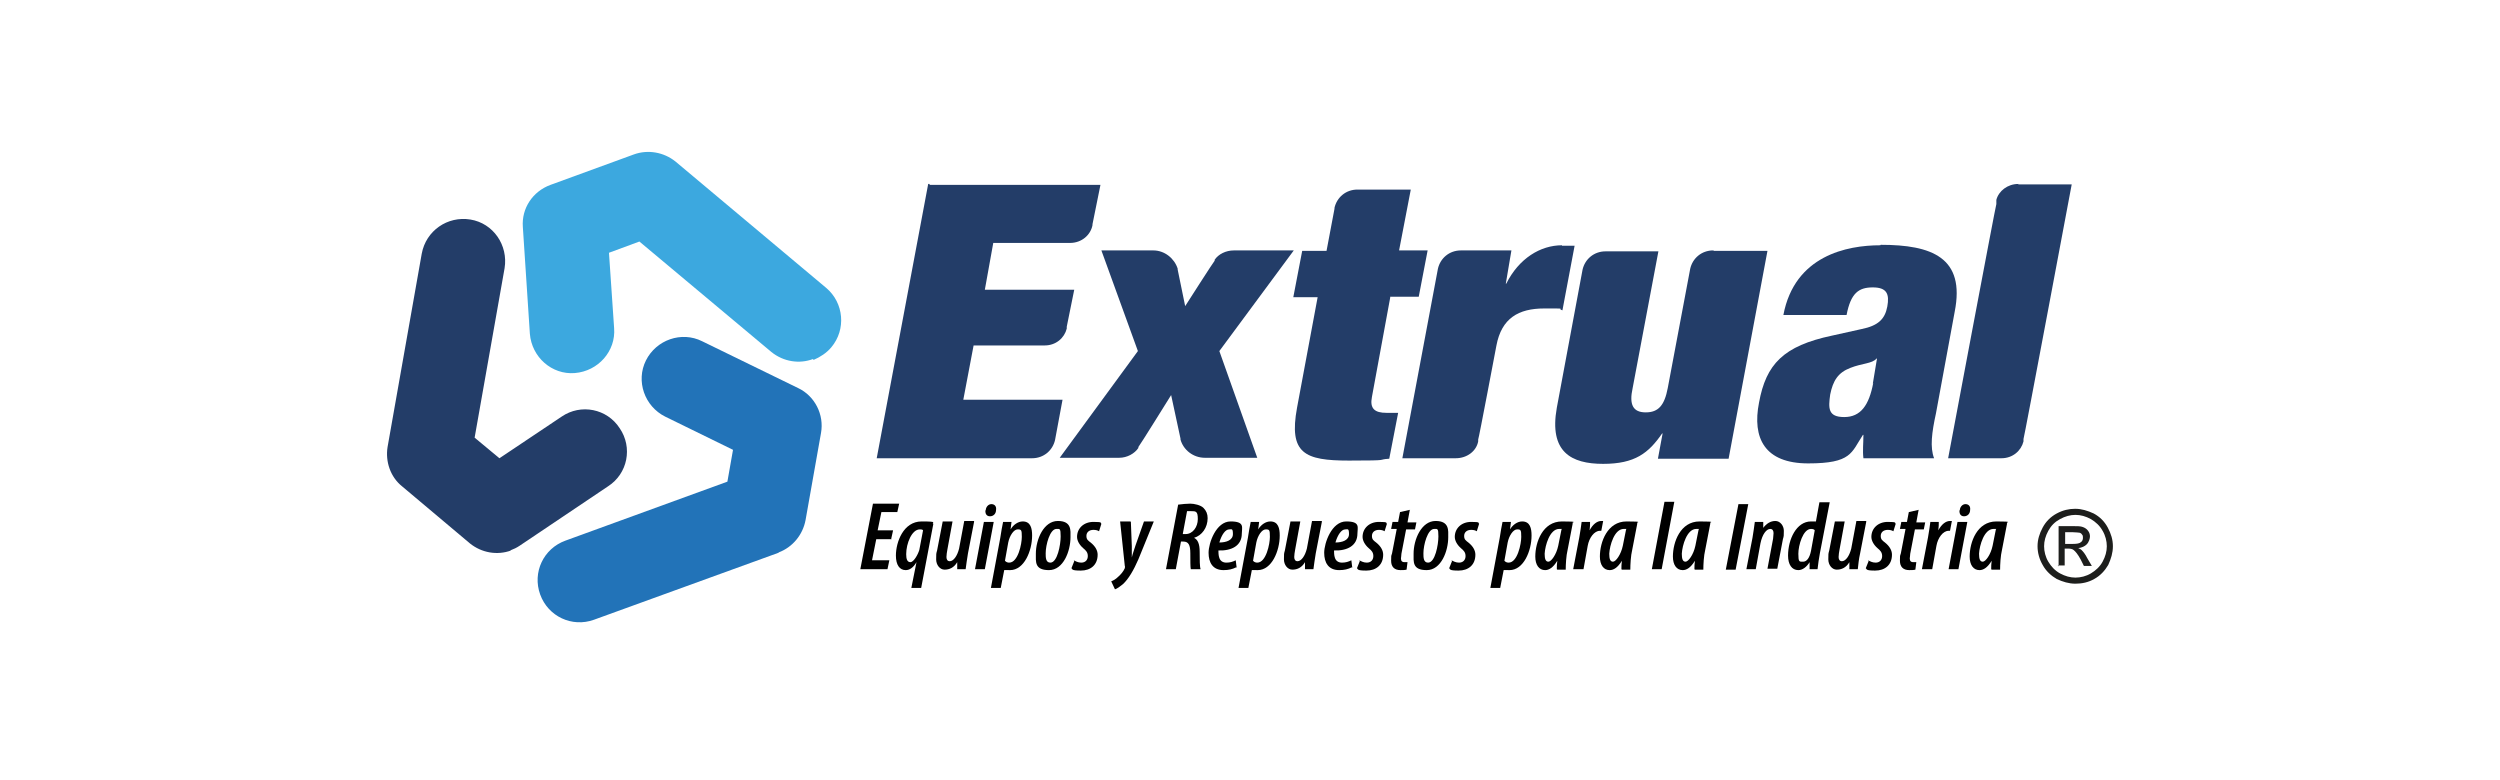 <?xml version="1.0" encoding="UTF-8"?>
<svg id="Capa_1" xmlns="http://www.w3.org/2000/svg" version="1.1" viewBox="0 0 534.1 166.7">
  <!-- Generator: Adobe Illustrator 29.0.0, SVG Export Plug-In . SVG Version: 2.1.0 Build 186)  -->
  <defs>
    <style>
      .st0 {
        fill: #1d1e1c;
      }

      .st1 {
        fill: #3ca8df;
      }

      .st2 {
        fill: #fff;
      }

      .st3 {
        fill: #233d68;
      }

      .st4 {
        fill: #2273b8;
      }
    </style>
  </defs>
  <rect class="st2" x="0" y="0" width="534.1" height="166.7"/>
  <g>
    <g>
      <path class="st3" d="M109.2,117.6c-3,1.1-6.3.5-8.8-1.5l-14.5-12.2c-2.5-2-3.6-5.3-3.1-8.4l7.3-41.3c.9-4.9,5.5-8.1,10.4-7.3s8.1,5.5,7.3,10.4l-6.4,36.2,5.3,4.4,13.3-8.9c4.1-2.8,9.7-1.7,12.4,2.5,2.8,4.1,1.7,9.7-2.5,12.4l-18.9,12.7c-.6.4-1.2.7-2,1h0Z"/>
      <path class="st4" d="M166.3,118.1h0l-39.4,14.3c-4.7,1.7-9.8-.7-11.5-5.4-1.7-4.7.7-9.8,5.4-11.5h0l34.6-12.6,1.2-6.8-14.5-7.1c-4.4-2.2-6.3-7.6-4.1-12,2.2-4.4,7.6-6.3,12-4.1l20.5,10c3.6,1.7,5.6,5.7,4.9,9.6l-3.3,18.6c-.6,3.2-2.8,5.8-5.7,6.9h0Z"/>
      <path class="st1" d="M173.7,76.7c-2.9,1.1-6.3.6-8.9-1.5l-28.2-23.6-6.5,2.4,1.1,16.1c.4,4.9-3.4,9.2-8.4,9.6-4.9.4-9.2-3.4-9.6-8.4l-1.5-22.8c-.3-4,2.1-7.6,5.9-9l17.8-6.5h0c3-1.1,6.4-.5,8.9,1.5l32.2,27c3.8,3.2,4.3,8.9,1.1,12.7-1,1.2-2.4,2.1-3.8,2.7h0Z"/>
    </g>
    <g>
      <g>
        <path class="st3" d="M401.7,52.4c-7.1,0-18.3,2.2-20.7,14.9h13.5c.9-4.7,2.6-5.9,5.6-5.9s3.6,1.4,3.1,4.1-2,4.1-5.5,4.8l-6.3,1.4c-10.4,2.2-14.1,6.1-15.6,14.3-1.5,7.6,1.2,13,10.5,13s9.2-2.3,11.7-6.1h.1c0,1.8-.2,3.4,0,5h15.1c-.9-2.3-.5-5.5.4-9.6l4-21.7c2.3-11.6-4.9-14.3-15.8-14.3h0ZM400.2,81.8c-.9,4.8-2.7,7.3-6.2,7.3s-3.4-1.9-3-4.8c.6-3,1.7-4.7,4.3-5.7,2.5-1,4.7-.9,5.6-2h.1l-.9,5.4h0Z"/>
        <path class="st3" d="M198.3,39.3l-11,58.6h33.2c2.5,0,4.4-1.7,4.9-3.9h0l1.6-8.6h-21.2l2.2-11.6h15.2c2.4,0,4.2-1.6,4.7-3.6v-.4l1.6-7.9h-19.1l1.8-10h16.4c2.5,0,4.4-1.7,4.8-3.8v-.2l1.7-8.4h-36.5v-.2h-.1Z"/>
        <path class="st3" d="M276.3,53.5h-12.7c-1.7,0-3.3.8-4.1,2v.2c-.1,0-6.3,9.7-6.3,9.7l-1.6-7.8v-.2c-.7-2.2-2.8-3.9-5.2-3.9h-11.1l7.8,21.5-16.7,22.8h12.7c1.7,0,3.3-.9,4.1-2.1v-.2c.1,0,7-11.1,7-11.1l2,9.3v.2c.6,2.2,2.7,3.9,5.2,3.9h11.2l-8.1-22.8,15.9-21.5h0Z"/>
        <path class="st3" d="M297,63.4h6.1l1.9-9.9h-6.1l2.5-13h-11.4c-2.5,0-4.4,1.7-4.9,3.9v.2l-1.7,9h-5.2l-1.9,9.9h5.2l-4.4,23.6c-1.8,9.8,1.6,11.3,11.1,11.3s5.6-.2,8.6-.4l1.9-9.8h-2.5c-2.5,0-3.6-.9-3.1-3.4l3.9-21.2h0Z"/>
        <path class="st3" d="M333.7,52.4c-4.6,0-9.2,2.8-11.9,8.2h-.1l1.2-7.1h-10.8c-2.5,0-4.4,1.7-4.9,3.9h0c0,.1-7.6,40.5-7.6,40.5h11.4c2.4,0,4.4-1.5,4.8-3.6v-.4c.1,0,3.9-20.1,3.9-20.1,1.1-5.8,4.7-7.9,10.2-7.9s2.5,0,3.9.4l2.6-13.8h-2.7Z"/>
        <path class="st3" d="M366,53.5c-2.5,0-4.4,1.7-4.9,3.9h0l-4.8,25.5c-.7,3.7-2,5.2-4.7,5.2s-3.6-1.6-2.8-5.2l5.5-29.2h-11.3c-2.5,0-4.4,1.7-4.9,3.9h0l-5.5,29.5c-1.7,9.5,3.1,12,9.9,12s9.7-2.3,12.6-6.5h.1l-1,5.4h15.1l8.3-44.4h-11.4,0Z"/>
        <path class="st3" d="M431.2,39.3c-2.3,0-4.2,1.5-4.7,3.4v.9c-.1,0-10.3,54.3-10.3,54.3h11.4c2.4,0,4.2-1.6,4.7-3.6v-.5c.1,0,10.3-54.4,10.3-54.4h-11.4Z"/>
      </g>
      <g>
        <path class="st0" d="M443.4,108.7c1.3,0,2.6.4,3.9,1,1.3.7,2.3,1.7,3,3s1.1,2.6,1.1,4-.4,2.7-1,4c-.7,1.2-1.7,2.3-3,3-1.2.7-2.6,1-4,1s-2.7-.4-4-1c-1.2-.7-2.3-1.7-3-3-.7-1.2-1.1-2.6-1.1-4s.4-2.7,1.1-4,1.7-2.3,3-3c1.3-.7,2.6-1,3.9-1h0ZM443.4,110c-1.1,0-2.2.3-3.3.9-1.1.6-1.9,1.4-2.5,2.5-.6,1.1-.9,2.2-.9,3.3s.3,2.3.9,3.3c.6,1,1.4,1.9,2.5,2.5,1.1.6,2.2.9,3.3.9s2.3-.3,3.3-.9,1.9-1.4,2.5-2.5c.6-1.1.9-2.2.9-3.3s-.3-2.3-.9-3.3c-.6-1.1-1.5-1.9-2.5-2.5-1.1-.6-2.2-.9-3.3-.9h-.1ZM439.8,121v-8.6h3c1,0,1.7,0,2.2.2s.8.4,1.1.8.4.8.4,1.2-.2,1.2-.7,1.7c-.4.4-1,.7-1.8.8.3.1.6.3.7.4.4.4.8.9,1.2,1.7l1,1.7h-1.7l-.7-1.4c-.6-1.1-1.1-1.7-1.5-2-.2-.2-.7-.3-1.1-.3h-.8v3.6h-1.5ZM441.2,116.2h1.7c.8,0,1.4-.1,1.7-.4.3-.2.4-.6.4-.9s0-.5-.2-.7c-.1-.2-.4-.4-.6-.4s-.7-.1-1.4-.1h-1.6v2.6h0Z"/>
        <g>
          <path d="M190.5,115.2h-3.3l-.9,4.5h3.7l-.4,1.9h-5.8l2.7-14h5.6l-.4,1.8h-3.4l-.8,3.9h3.3l-.4,1.8Z"/>
          <path d="M194.7,125.6l1.1-5.5h0c-.7,1.2-1.5,1.7-2.3,1.7-1.3,0-2.1-1.1-2.1-3.1,0-2.9,1.6-7.3,5.5-7.3s1.9.3,2.5.5l-2.6,13.7h-2.1ZM197.1,113.2c-.1-.1-.4-.1-.6-.1-1.7,0-2.9,3-2.9,5.3,0,1,.2,1.7.9,1.7s1.6-1.6,1.9-2.6l.8-4.2Z"/>
          <path d="M208.1,111.5l-1.3,6.7c-.2,1.3-.4,2.5-.5,3.4h-1.8v-1.5c.1,0,0,0,0,0-.7,1.2-1.7,1.6-2.7,1.6s-1.8-1-1.8-2.2,0-1.2.2-1.9l1.2-6.2h2.1l-1.1,6c-.1.6-.2,1.1-.2,1.6s.2.9.7.9c.8,0,1.6-1.1,2-2.7l1.1-5.9h2.1Z"/>
          <path d="M208.3,121.6l1.9-10.1h2.1l-1.9,10.1h-2.1ZM210.6,109c0-.6.5-1.3,1.2-1.3s1.1.5,1,1.2c0,.9-.6,1.4-1.3,1.4s-1-.5-1-1.2Z"/>
          <path d="M211.7,125.6l2-10.7c.2-1.3.4-2.5.6-3.4h1.8l-.2,1.6h0c.6-1,1.6-1.7,2.6-1.7,1.7,0,2,1.5,2,3,0,3.3-1.7,7.4-4.7,7.4s-1-.1-1.2-.3h0l-.8,4.1h-2.1ZM214.8,119.9c.2.2.5.3.8.3,1.9,0,2.7-4,2.7-5.5s-.1-1.6-.9-1.6-1.7,1.3-2,2.8l-.7,3.9Z"/>
          <path d="M228.7,114.8c0,2.9-1.5,7-4.6,7s-2.8-1.8-2.8-3.5c0-3.1,1.7-7,4.7-7s2.7,2.1,2.7,3.4ZM223.4,118.2c0,.9,0,2,1,2,1.5,0,2.2-3.8,2.2-5.6s-.2-1.6-.9-1.6c-1.4,0-2.3,3.4-2.3,5.2Z"/>
          <path d="M229.4,119.7c.4.2.9.5,1.6.5.9,0,1.4-.6,1.4-1.4s-.4-1.2-1-1.7c-.8-.7-1.3-1.6-1.3-2.4,0-1.8,1.4-3.2,3.5-3.2s1.4.2,1.7.4l-.5,1.6c-.3-.2-.7-.3-1.2-.3-.9,0-1.5.5-1.5,1.3s.4,1,.9,1.4c1,.8,1.5,1.7,1.5,2.6,0,2.2-1.5,3.4-3.6,3.4s-1.7-.3-2-.5l.6-1.5Z"/>
          <path d="M241.6,111.5l.2,5.2c0,.9,0,1.6,0,2.4h0c.2-.9.5-1.6.8-2.6l1.8-5.1h2.1l-3.3,8.1c-1,2.3-2.1,4.2-3.3,5.3-.6.5-1.3,1-1.7,1.1l-.8-1.7c.5-.2,1-.5,1.4-.9.6-.5,1.2-1.2,1.5-1.9,0-.2.1-.3,0-.5l-1-9.5h2.2Z"/>
          <path d="M251.8,107.8c.8-.1,1.7-.2,2.5-.2s2.2.3,2.8.9c.6.6.9,1.3.9,2.2,0,2-1.2,3.7-2.9,4.2h0c.8.4,1.2,1.3,1.2,3,0,1.7,0,3.2.2,3.7h-2.1c-.1-.4-.1-1.8-.1-3.4,0-1.8-.4-2.5-1.5-2.5h-.5l-1.1,5.9h-2.1l2.6-13.8ZM252.7,114.1h.6c1.5,0,2.6-1.5,2.6-3.2s-.4-1.7-1.5-1.7-.6,0-.8,0l-.9,4.8Z"/>
          <path d="M264.1,121.2c-.8.4-1.6.6-2.7.6-2.3,0-3.2-1.6-3.2-3.7s1.6-6.7,4.7-6.7,2.4,1.3,2.4,2.6c0,2.6-2.2,3.7-5,3.6,0,.3,0,1.1.2,1.6.2.6.7,1,1.5,1s1.4-.2,2-.5l.2,1.6ZM262.6,113.1c-.8,0-1.6,1.1-2.1,2.8,1.5,0,2.9-.5,2.9-1.8s-.3-1-.8-1Z"/>
          <path d="M264.6,125.6l2-10.7c.2-1.3.4-2.5.6-3.4h1.8l-.2,1.6h0c.6-1,1.6-1.7,2.6-1.7,1.7,0,2,1.5,2,3,0,3.3-1.7,7.4-4.7,7.4s-1-.1-1.2-.3h0l-.8,4.1h-2.1ZM267.8,119.9c.2.2.5.3.8.3,1.9,0,2.7-4,2.7-5.5s-.1-1.6-.9-1.6-1.7,1.3-2,2.8l-.7,3.9Z"/>
          <path d="M282.4,111.5l-1.3,6.7c-.2,1.3-.4,2.5-.5,3.4h-1.8v-1.5c.1,0,0,0,0,0-.7,1.2-1.7,1.6-2.7,1.6s-1.8-1-1.8-2.2,0-1.2.2-1.9l1.2-6.2h2.1l-1.1,6c-.1.6-.2,1.1-.2,1.6s.2.9.7.9c.8,0,1.6-1.1,2-2.7l1.1-5.9h2.1Z"/>
          <path d="M288.8,121.2c-.8.4-1.6.6-2.7.6-2.3,0-3.2-1.6-3.2-3.7s1.6-6.7,4.7-6.7,2.4,1.3,2.4,2.6c0,2.6-2.2,3.7-5,3.6,0,.3,0,1.1.2,1.6.2.6.7,1,1.5,1s1.4-.2,2-.5l.2,1.6ZM287.4,113.1c-.8,0-1.6,1.1-2.1,2.8,1.5,0,2.9-.5,2.9-1.8s-.3-1-.8-1Z"/>
          <path d="M290.4,119.7c.4.2.9.5,1.6.5.9,0,1.4-.6,1.4-1.4s-.4-1.2-1-1.7c-.8-.7-1.3-1.6-1.3-2.4,0-1.8,1.4-3.2,3.5-3.2s1.4.2,1.7.4l-.5,1.6c-.3-.2-.7-.3-1.2-.3-.9,0-1.5.5-1.5,1.3s.4,1,.9,1.4c1,.8,1.5,1.7,1.5,2.6,0,2.2-1.5,3.4-3.6,3.4s-1.7-.3-2-.5l.6-1.5Z"/>
          <path d="M301.2,108.9l-.5,2.7h1.9l-.3,1.5h-1.9l-1,5.2c0,.4-.1.8-.1,1,0,.6.3.8.7.8s.4,0,.7,0l-.2,1.6c-.4.1-.9.1-1.3.1-1.3,0-2-.7-2-2s0-.9.2-1.6l1-5.2h-1.2l.3-1.5h1.2l.4-2.1,2.2-.5Z"/>
          <path d="M309.4,114.8c0,2.9-1.5,7-4.6,7s-2.8-1.8-2.8-3.5c0-3.1,1.7-7,4.7-7s2.7,2.1,2.7,3.4ZM304.1,118.2c0,.9,0,2,1,2,1.5,0,2.2-3.8,2.2-5.6s-.2-1.6-.9-1.6c-1.4,0-2.3,3.4-2.3,5.2Z"/>
          <path d="M310.1,119.7c.4.2.9.5,1.6.5.9,0,1.4-.6,1.4-1.4s-.4-1.2-1-1.7c-.8-.7-1.3-1.6-1.3-2.4,0-1.8,1.4-3.2,3.5-3.2s1.4.2,1.7.4l-.5,1.6c-.3-.2-.7-.3-1.2-.3-.9,0-1.5.5-1.5,1.3s.4,1,.9,1.4c1,.8,1.5,1.7,1.5,2.6,0,2.2-1.5,3.4-3.6,3.4s-1.7-.3-2-.5l.6-1.5Z"/>
          <path d="M318.4,125.6l2-10.7c.2-1.3.4-2.5.6-3.4h1.8l-.2,1.6h0c.6-1,1.6-1.7,2.6-1.7,1.7,0,2,1.5,2,3,0,3.3-1.7,7.4-4.7,7.4s-1-.1-1.2-.3h0l-.8,4.1h-2.1ZM321.5,119.9c.2.2.5.3.8.3,1.9,0,2.7-4,2.7-5.5s-.1-1.6-.9-1.6-1.7,1.3-2,2.8l-.7,3.9Z"/>
          <path d="M332.6,121.6c0-.6,0-1.1.1-1.8h0c-.9,1.5-1.8,2-2.6,2-1.3,0-2.1-1.1-2.1-2.9,0-3.1,1.6-7.5,5.7-7.5s1.8.2,2.3.4l-1.1,5.7c-.3,1.2-.4,3.1-.4,4.2h-1.8ZM333.7,113c-.2,0-.4,0-.6,0-2,0-3,3.5-3.1,5.3,0,1.1.2,1.7.8,1.7s1.7-1.5,2.1-3.4l.7-3.5Z"/>
          <path d="M336.1,121.6l1.3-6.8c.2-1.2.4-2.4.5-3.3h1.8c0,.5,0,1.1-.1,1.8h0c.7-1.3,1.6-2,2.5-2s.2,0,.4,0l-.4,2.1c0,0-.2,0-.3,0-1.2,0-2.3,1.5-2.6,3.2l-.9,5h-2.1Z"/>
          <path d="M346.4,121.6c0-.6,0-1.1.1-1.8h0c-.9,1.5-1.8,2-2.6,2-1.3,0-2.1-1.1-2.1-2.9,0-3.1,1.6-7.5,5.7-7.5s1.8.2,2.3.4l-1.1,5.7c-.3,1.2-.4,3.1-.4,4.2h-1.8ZM347.5,113c-.2,0-.4,0-.6,0-2,0-3,3.5-3.1,5.3,0,1.1.2,1.7.8,1.7s1.7-1.5,2.1-3.4l.7-3.5Z"/>
          <path d="M352.9,121.6l2.7-14.4h2.1l-2.7,14.4h-2.1Z"/>
          <path d="M362,121.6c0-.6,0-1.1.1-1.8h0c-.9,1.5-1.8,2-2.6,2-1.3,0-2.1-1.1-2.1-2.9,0-3.1,1.6-7.5,5.7-7.5s1.8.2,2.3.4l-1.1,5.7c-.3,1.2-.4,3.1-.4,4.2h-1.8ZM363,113c-.2,0-.4,0-.6,0-2,0-3,3.5-3.1,5.3,0,1.1.2,1.7.8,1.7s1.7-1.5,2.1-3.4l.7-3.5Z"/>
          <path d="M373.5,107.7l-2.7,14h-2.1l2.7-14h2.1Z"/>
          <path d="M373.1,121.6l1.3-6.7c.2-1.3.4-2.5.5-3.4h1.8v1.4c-.1,0-.1,0-.1,0,.8-1.1,1.7-1.6,2.7-1.6s1.8,1,1.8,2.1,0,1.1-.2,1.8l-1.2,6.3h-2.1l1.2-6.4c0-.4.1-.7.1-1.2s-.2-.9-.7-.9c-.8,0-1.7,1.1-2.1,3.1l-1,5.5h-2.1Z"/>
          <path d="M390.9,107.3l-2.1,10.9c-.2,1.1-.4,2.4-.5,3.4h-1.7v-1.5c.1,0,0,0,0,0-.6,1-1.5,1.7-2.4,1.7-1.4,0-2.2-1.2-2.2-3.1,0-3.5,1.8-7.3,4.9-7.3s.7.1,1,.3l.8-4.4h2.1ZM387.7,113.3c-.1-.2-.4-.3-.8-.3-1.7,0-2.7,3.5-2.7,5.3s.2,1.7,1,1.7,1.4-.8,1.7-2.3l.8-4.4Z"/>
          <path d="M398.7,111.5l-1.3,6.7c-.3,1.3-.4,2.5-.5,3.4h-1.8v-1.5c.1,0,0,0,0,0-.7,1.2-1.7,1.6-2.7,1.6s-1.8-1-1.8-2.2,0-1.2.2-1.9l1.2-6.2h2.1l-1.1,6c-.1.6-.2,1.1-.2,1.6s.2.9.7.9c.8,0,1.6-1.1,2-2.7l1.1-5.9h2.1Z"/>
          <path d="M399.1,119.7c.4.2.9.5,1.6.5.9,0,1.4-.6,1.4-1.4s-.4-1.2-1-1.7c-.8-.7-1.3-1.6-1.3-2.4,0-1.8,1.4-3.2,3.5-3.2s1.4.2,1.7.4l-.5,1.6c-.3-.2-.7-.3-1.2-.3-.9,0-1.5.5-1.5,1.3s.4,1,.9,1.4c1,.8,1.5,1.7,1.5,2.6,0,2.2-1.5,3.4-3.6,3.4s-1.7-.3-2-.5l.6-1.5Z"/>
          <path d="M409.9,108.9l-.5,2.7h1.9l-.3,1.5h-1.9l-1,5.2c0,.4-.1.8-.1,1,0,.6.3.8.7.8s.4,0,.7,0l-.2,1.6c-.4.1-.9.1-1.3.1-1.3,0-2-.7-2-2s0-.9.2-1.6l1-5.2h-1.2l.3-1.5h1.2l.4-2.1,2.2-.5Z"/>
          <path d="M410.6,121.6l1.3-6.8c.2-1.2.4-2.4.5-3.3h1.8c0,.5,0,1.1-.1,1.8h0c.7-1.3,1.6-2,2.5-2s.3,0,.4,0l-.4,2.1c0,0-.2,0-.3,0-1.2,0-2.3,1.5-2.6,3.2l-.9,5h-2.1Z"/>
          <path d="M416.3,121.6l1.9-10.1h2.1l-1.9,10.1h-2.1ZM418.7,109c0-.6.5-1.3,1.2-1.3s1.1.5,1,1.2c0,.9-.6,1.4-1.3,1.4s-1-.5-1-1.2Z"/>
          <path d="M425.4,121.6c0-.6,0-1.1.1-1.8h0c-.9,1.5-1.8,2-2.6,2-1.3,0-2.1-1.1-2.1-2.9,0-3.1,1.6-7.5,5.7-7.5s1.8.2,2.3.4l-1.1,5.7c-.3,1.2-.4,3.1-.4,4.2h-1.8ZM426.5,113c-.2,0-.4,0-.6,0-2,0-3,3.5-3.1,5.3,0,1.1.2,1.7.8,1.7s1.7-1.5,2.1-3.4l.7-3.5Z"/>
        </g>
      </g>
    </g>
  </g>
</svg>